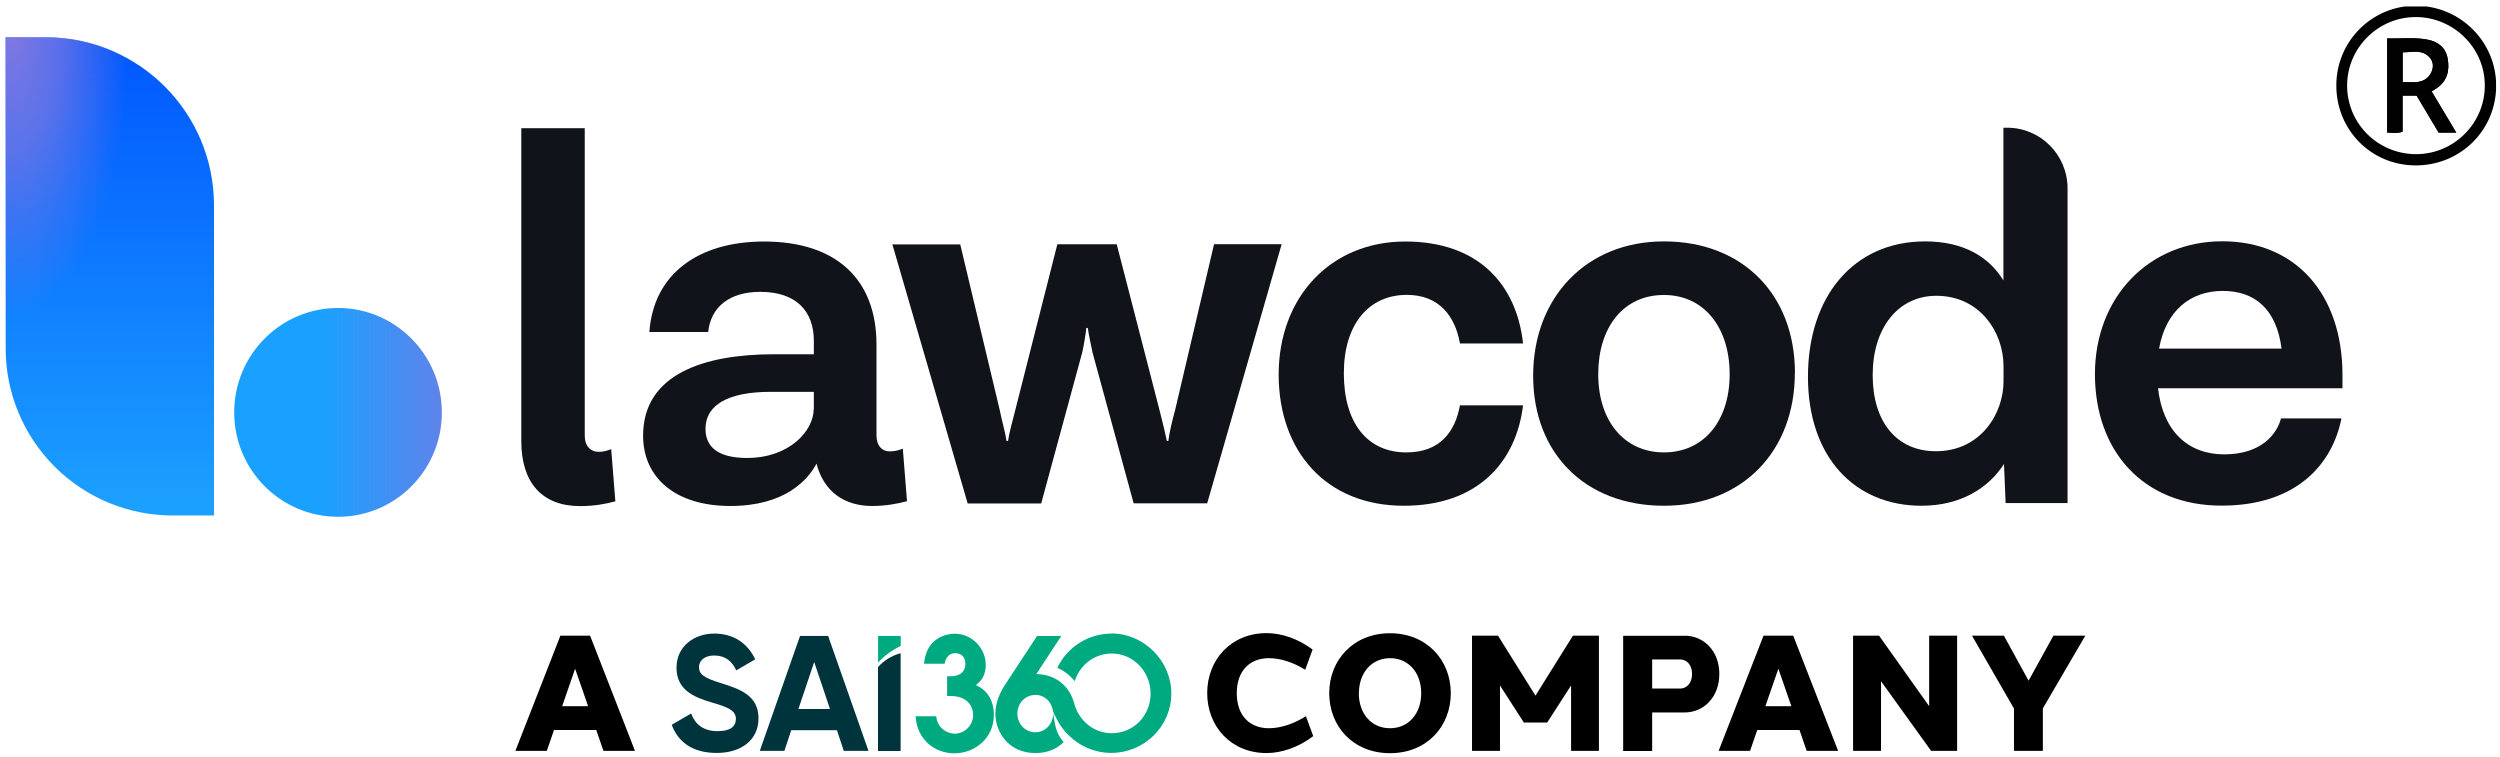 <svg xmlns="http://www.w3.org/2000/svg" width="898.0" height="272.0" viewBox="0.0 0.0 898.0 272.0" version="1.1" xml:space="preserve" style="fill-rule:evenodd;clip-rule:evenodd;stroke-linejoin:round;stroke-miterlimit:2;"><rect id="ArtBoard1" x="0" y="0" width="897.069" height="271.494" style="fill:none;" /><g><rect id="Artboard1" x="2" y="2.333" width="894.583" height="190.833" style="fill:none;" /><g><clipPath id="_clip1"><rect x="2" y="2.333" width="894.583" height="190.833" /></clipPath><g clip-path="url(#_clip1)"><g><path d="M221,180.083c-3.583,0.959 -7.542,1.709 -12.625,1.709c-13.792,-0 -21.125,-8.542 -21.125,-23.334l-0,-112.416l22.792,-0l-0,110.541c-0,3.625 2.083,5.709 4.958,5.709c1.5,-0 2.458,-0.167 4.542,-0.959l1.5,18.792l-0.042,-0.042Z" style="fill:#10141a;fill-rule:nonzero;" /><path d="M325.75,180.042c-3.583,0.958 -7.708,1.708 -12.458,1.708c-10,0 -17.375,-5.125 -20,-15.208c-3.042,5.708 -11.167,15.208 -30.959,15.208c-19.833,0 -31.333,-10.25 -31.333,-25.25c-0,-22.042 21.708,-29.25 47,-29.25l14.333,-0l0,-4.75c0,-10.833 -6.416,-17.667 -19.25,-17.667c-10.958,0 -17.75,5.334 -18.708,14.417l-21.125,0c1.5,-20.875 17.542,-32.458 41.167,-32.5c26.25,-0 40.416,13.833 40.416,37l0,32.667c0,3.583 1.875,5.708 4.75,5.708c1.5,-0 2.667,-0.208 4.709,-0.958l1.5,18.791l-0.042,0.084Zm-33.417,-33.209l0,-6.083l-15.5,0c-15.125,0 -23.416,4.583 -23.416,13.292c-0,6.666 4.708,10.458 14.916,10.458c15.125,-0 23.959,-9.667 23.959,-17.667l0.041,0Z" style="fill:#10141a;fill-rule:nonzero;" /><path d="M460.375,87.708l-26.75,93.084l-26.417,-0l-14.75,-54.084c-0.541,-2.5 -1.5,-7.041 -1.708,-8.916l-0.542,-0c-0.166,1.916 -0.916,6.458 -1.5,8.916l-14.708,54.125l-26.417,0l-27.041,-93.041l24.375,-0l14.166,59.416c0.917,4.542 2.084,8.375 2.459,11.209l0.541,-0c0.375,-2.875 1.5,-6.667 2.625,-11.209l15.084,-59.458l21.333,0l15.333,59.417c1.167,4.541 2.084,8.375 2.667,11.208l0.542,0c0.375,-2.875 1.125,-6.292 2.458,-11.208l13.958,-59.459l24.375,0l-0.083,0Z" style="fill:#10141a;fill-rule:nonzero;" /><path d="M459.292,134.625c-0,-28.125 18.875,-47.875 45.458,-47.875c26.625,-0 40.042,15.75 42.333,36.625l-22.666,-0c-1.709,-9.667 -7.375,-17.458 -19.084,-17.458c-13.583,-0 -22.666,10.458 -22.625,28.291c0.042,17.834 8.5,28.292 22.459,28.292c12.25,-0 17.541,-7.583 19.25,-16.917l22.666,0c-2.458,20.334 -16.208,36.084 -42.833,36.084c-27.917,-0 -44.917,-19.542 -44.958,-47.084c-0.042,-27.541 -0,0 -0,0l-0,0.042Z" style="fill:#10141a;fill-rule:nonzero;" /><path d="M644.708,134c0,27.917 -18.666,47.667 -47,47.667c-28.291,-0 -47,-18.792 -47,-46.709c0,-27.916 18.875,-48.25 47,-48.25c28.125,0 47,18.959 47.042,47.25l-0.042,0.042Zm-70.625,0.417c0,16.708 9.25,28.083 23.625,28.083c14.375,0 23.584,-11.417 23.584,-28.083c-0,-16.667 -9.084,-28.459 -23.625,-28.459c-14.542,0 -23.584,11.584 -23.584,28.5l0,-0.041Z" style="fill:#10141a;fill-rule:nonzero;" /><path d="M742.667,67.667l-0,113.041l-22.25,0l-0.584,-14.041c-5.458,8.541 -15.5,15 -29.625,15c-24,-0 -40.791,-17.459 -40.791,-46.334c-0,-28.875 16.416,-48.625 42.083,-48.625c13.958,0 23.042,5.667 28.125,14.042l0,-54.875l1.375,0c11.958,0 21.667,9.75 21.667,21.792Zm-23,69.333l-0,-5.5c-0,-11.958 -8.334,-25.25 -24.167,-25.25c-13.583,0 -22.833,11.417 -22.833,28.5c-0,17.083 8.875,27.333 22.666,27.333c16.25,0 24.334,-13.666 24.334,-25.083Z" style="fill:#10141a;fill-rule:nonzero;" /><path d="M841.417,139.458l-66.25,0c1.708,15.209 10.583,23.75 23.791,23.75c13.209,0 18.875,-7.208 20.375,-12.916l21.709,-0c-3.209,16.333 -16.042,31.333 -43.042,31.333c-28.292,0 -45.5,-19.708 -45.5,-47.25c-0,-27.542 19.25,-47.667 45.667,-47.708c26.416,-0.042 43.25,18.958 43.25,48.041l-0,4.75Zm-65.875,-14.25l44,0c-1.875,-14.25 -9.625,-20.708 -21.167,-20.708c-11.542,0 -20.375,7.042 -22.833,20.708Z" style="fill:#10141a;fill-rule:nonzero;" /><path d="M121.458,185.625c20.584,0 37.292,-16.792 37.25,-37.5c0,-20.708 -16.708,-37.5 -37.291,-37.5c-20.584,0 -37.292,16.792 -37.292,37.5c-0,20.708 16.708,37.5 37.292,37.5l0.041,0Z" style="fill:url(#_Linear2);fill-rule:nonzero;" /><g><path d="M16.542,13.417c33.291,-0 60.291,26.958 60.333,60.291l-0,111.459l-14.833,-0c-15.917,-0 -31.167,-6.292 -42.417,-17.542c-11.25,-11.25 -17.583,-26.5 -17.583,-42.375l-0,-111.792l14.5,0l-0,-0.041Z" style="fill:url(#_Linear3);fill-rule:nonzero;" /><path d="M76.833,73.25l0,111.875l-14.916,0c-33.042,0 -59.875,-26.792 -59.875,-59.833l-0,-111.875l14.916,-0c33.042,-0 59.875,26.791 59.875,59.833Z" style="fill:url(#_Radial4);fill-rule:nonzero;" /></g><path d="M868,2.042c-15.917,-0.084 -28.75,12.666 -28.792,28.583c-0.041,16.083 12.5,28.75 28.5,28.792c16.042,-0 28.792,-12.542 28.917,-28.459c0.125,-15.791 -12.792,-28.791 -28.625,-28.875l-0,-0.041Zm-0.083,53.333c-13.709,-0 -24.75,-10.875 -24.834,-24.5c-0.083,-13.542 11.042,-24.75 24.625,-24.75c13.584,-0 24.834,11.042 24.834,24.542c0.041,13.583 -11.042,24.666 -24.625,24.708Zm7.166,-23.583c3.959,-2.584 4.875,-6.417 4.125,-10.709c-0.708,-4.041 -3.5,-6.166 -7.416,-6.875c-4.75,-0.875 -9.5,-0.25 -14.334,-0.416l0,33.791c1.917,0.125 3.584,0.417 5.542,-0.291l-0,-12.959l5.042,0c2.583,4.375 5.25,8.834 7.916,13.292l6.334,0c-3.125,-5.208 -5.959,-9.958 -8.875,-14.833c0.75,-0.459 1.208,-0.709 1.666,-1.042l0,0.042Zm-12.041,-2.334l-0,-10.666c3.458,-0 7.083,-1.167 9.75,1.916c1.458,1.667 1.416,3.959 0.208,5.875c-2.375,3.709 -6.125,2.917 -9.958,2.875Z" style="fill:#010101;fill-rule:nonzero;" /><path d="M873.417,32.833c0.75,-0.458 1.208,-0.708 1.666,-1.041c3.959,-2.584 4.875,-6.417 4.125,-10.709c-0.708,-4.041 -3.5,-6.166 -7.416,-6.875c-4.75,-0.875 -9.5,-0.25 -14.334,-0.416l0,33.791c1.917,0.125 3.584,0.417 5.542,-0.291l-0,-12.959l5.042,0c2.583,4.375 5.25,8.834 7.916,13.292l6.334,0c-3.125,-5.208 -5.959,-9.958 -8.875,-14.833l-0,0.041Zm-10.375,-3.375l-0,-10.666c3.458,-0 7.083,-1.167 9.75,1.916c1.458,1.667 1.416,3.959 0.208,5.875c-2.375,3.709 -6.125,2.917 -9.958,2.875Z" style="fill:#010101;fill-rule:nonzero;" /></g></g></g></g><g><path d="M340.292,242.917l1.291,-0c2.625,-0 5.167,-1.167 5.167,-4.417c-0,-2.958 -1.833,-3.875 -3.708,-3.875c-2.75,0 -3.584,2.625 -3.709,3.792l-7.416,-0c0.791,-9.542 8.416,-10.792 10.958,-10.792c6.417,-0 11.208,5.375 11.208,11.167c0,4.625 -2.5,6.5 -3.583,7.291c6.5,2.75 6.5,9.5 6.5,10.667c0,8.542 -6.958,13.833 -14.167,13.833c-7.208,0 -13.416,-4.958 -13.958,-13.291l7.417,-0c0.416,4.416 4.125,6.25 6.666,6.25c3.125,-0 6.584,-2.625 6.584,-6.667c-0,-3.292 -2.125,-6.875 -8.167,-6.875l-1.167,-0l0,-7.042l0.084,-0.041Z" style="fill:#00aa81;fill-rule:nonzero;" /><path d="M241.292,260.333l6.958,-4.041c1.458,3.875 4.375,6.333 9.5,6.333c5.125,-0 6.583,-2.083 6.583,-4.375c0,-3.042 -2.791,-4.25 -8.916,-6c-6.334,-1.875 -12.417,-4.542 -12.417,-12.375c-0,-7.833 6.458,-12.292 13.542,-12.292c7.083,0 11.958,3.5 14.75,9.25l-6.834,3.959c-1.458,-3.125 -3.75,-5.334 -7.916,-5.334c-3.417,0 -5.459,1.792 -5.459,4.125c0,2.542 1.584,3.875 7.875,5.792c6.542,2.083 13.5,4.25 13.5,12.667c0,7.75 -6.208,12.416 -15,12.416c-8.791,0 -14,-4.041 -16.208,-10.208l0.042,0.083Z" style="fill:#00343d;fill-rule:nonzero;" /><path d="M300.667,262.292l-16.459,-0l-2.458,7.416l-8.833,0l14.458,-41.291l10.083,-0l14.5,41.291l-8.875,0l-2.458,-7.416l0.042,-0Zm-2.542,-7.625l-5.667,-16.875l-5.666,16.875l11.375,-0l-0.042,-0Z" style="fill:#00343d;fill-rule:nonzero;" /><path d="M315.375,239.625l-0,30.125l8.125,-0l-0,-35.125c-3.333,0.917 -6.083,2.708 -8.125,5Z" style="fill:#00343d;fill-rule:nonzero;" /><path d="M323.542,232l-0,-3.583l-8.125,-0l-0,9.583c2,-2.208 4.708,-4.333 8.125,-6Z" style="fill:#00aa81;fill-rule:nonzero;" /><path d="M399.292,227.583c-8.5,0 -16,4.917 -19.5,12.292c2.583,1.167 4.666,2.833 6.25,4.792c1.791,-5.75 7.041,-9.917 13.291,-9.917c7.75,0 13.959,6.458 13.959,14.375c-0,7.917 -6.084,14.25 -13.959,14.25c-6.5,-0 -11.791,-4.583 -13.416,-10.5c-0,-0.167 -0.084,-0.333 -0.125,-0.417c-0,-0.125 -0,-0.208 -0.084,-0.333c-1.541,-5.167 -5.958,-9.875 -13.458,-10l8.958,-13.667l-8.708,0l-11.5,17.542c-0.958,1.375 -1.708,2.958 -2.375,4.625c-0.292,0.75 -0.5,1.542 -0.667,2.25c-0.291,1.167 -0.416,2.333 -0.416,3.458c-0,6.542 4.666,14.167 14.375,14.167c4.458,-0 7.833,-1.583 10.166,-3.958c0,-0 -1.458,-1.375 -2.458,-4.042c-0.833,-2.208 -1.333,-6.5 -1.333,-6.458l-0,0.291c-0,3.875 -2.959,6.709 -6.417,6.709c-3.458,-0 -6.417,-2.834 -6.417,-6.709c0,-3.875 2.959,-6.708 6.417,-6.708l0.5,-0c0.167,-0 0.333,-0 0.458,0.042c0.125,0.041 0.334,0.041 0.459,0.083c0.125,0.042 0.291,0.083 0.458,0.125c0.167,0.042 0.292,0.083 0.458,0.167c0.167,0.083 0.292,0.125 0.417,0.208c0.125,0.083 0.292,0.125 0.417,0.208c0.125,0.084 0.25,0.167 0.375,0.25c0.125,0.084 0.25,0.167 0.375,0.292c0.125,0.125 0.25,0.208 0.375,0.292c0.125,0.083 0.208,0.208 0.333,0.333c0.125,0.125 0.208,0.25 0.292,0.375c0.083,0.125 0.208,0.25 0.291,0.375c0.084,0.125 0.167,0.25 0.25,0.417c0.084,0.166 0.167,0.291 0.209,0.416c0.041,0.125 0.125,0.292 0.208,0.459c0.208,0.541 0.333,1.083 0.458,1.625c0.125,0.458 0.292,0.875 0.5,1.25c0.209,0.416 0.417,0.833 0.625,1.25c0.084,0.208 0.209,0.375 0.292,0.541c0.083,0.167 0.208,0.375 0.292,0.542c0.083,0.167 0.208,0.375 0.291,0.542c0.084,0.166 0.209,0.333 0.292,0.5c0.083,0.166 0.208,0.333 0.292,0.5c0.083,0.166 0.208,0.333 0.333,0.458c0.125,0.125 0.208,0.292 0.333,0.458c0.125,0.167 0.209,0.292 0.334,0.459c0.125,0.166 0.208,0.291 0.333,0.416c0.125,0.125 0.208,0.292 0.333,0.417c0.125,0.125 0.209,0.25 0.334,0.375c0.125,0.125 0.208,0.25 0.333,0.375c0.125,0.125 0.208,0.25 0.333,0.333c0.125,0.084 0.209,0.209 0.334,0.334c-0,-0 0.083,0.041 0.083,0.083c3.875,3.875 9.333,6.333 15.292,6.333c11.875,0 21.583,-9.541 21.583,-21.333c0,-11.792 -9.875,-21.583 -21.583,-21.583l0.125,0.041Z" style="fill:#00aa81;fill-rule:nonzero;" /></g><path d="M216.75,269.708l-2.583,-7.5l-15.167,0l-2.583,7.5l-11.292,0l16.167,-41.375l10.666,0l16.125,41.375l-11.333,0Zm-5.5,-16.041l-4.667,-13.459l-4.666,13.459l9.375,-0l-0.042,-0Z" style="fill-rule:nonzero;" /><g><path d="M471.458,233.375l-2.625,7.208c-4.291,-2.708 -8.958,-4.166 -13.041,-4.166c-6.625,-0 -11.542,4.25 -11.542,12.583c-0,8.333 4.917,12.583 11.542,12.583c4.166,0 8.916,-1.541 13.291,-4.333l2.625,7.167c-5.208,4 -11.375,6.083 -16.75,6.083c-12.833,0 -21.333,-9.625 -21.333,-21.542c-0,-11.916 8.5,-21.541 21.333,-21.541c5.334,-0 11.334,2 16.5,5.875l0,0.083Z" style="fill-rule:nonzero;" /><path d="M521.125,249c-0,11.917 -8.583,21.542 -21.833,21.542c-13.25,-0 -21.834,-9.625 -21.834,-21.542c0,-11.917 8.667,-21.542 21.834,-21.542c13.166,0 21.833,9.625 21.833,21.542Zm-33.042,-0c0,7.292 4.5,12.583 11.209,12.583c6.708,0 11.208,-5.291 11.208,-12.583c-0,-7.292 -4.5,-12.583 -11.167,-12.583c-6.666,-0 -11.208,5.25 -11.208,12.583l-0.042,-0Z" style="fill-rule:nonzero;" /><path d="M574.375,269.708l-10.042,0l0,-23.5l-8.583,13.334l-8.375,-0l-8.583,-13.334l-0,23.5l-10.042,0l0,-41.375l9.333,0l13.459,21.542l13.458,-21.542l9.333,0l0,41.375l0.042,0Z" style="fill-rule:nonzero;" /><path d="M605.125,228.333c6.792,0 12.5,5.459 12.458,13.792c0,8.375 -5.708,13.792 -12.458,13.792l-11.667,-0l0,13.833l-10.416,0l-0,-41.375l22.083,0l0,-0.042Zm-1.625,8.542l-10.042,-0l0,10.458l10.042,0c2.208,0 4.292,-1.791 4.292,-5.25c-0,-3.416 -2.042,-5.208 -4.292,-5.208Z" style="fill-rule:nonzero;" /><path d="M648.958,269.708l-2.583,-7.5l-15.167,0l-2.583,7.5l-11.292,0l16.125,-41.375l10.667,0l16.125,41.375l-11.292,0Zm-5.5,-16.041l-4.666,-13.459l-4.667,13.459l9.375,-0l-0.042,-0Z" style="fill-rule:nonzero;" /><path d="M703,269.708l-9.333,0l-18,-25l-0,25l-10.042,0l0,-41.375l9.333,0l18,25.334l0,-25.334l10.042,0l0,41.375Z" style="fill-rule:nonzero;" /><path d="M733.833,269.708l-10.416,0l-0,-15.208l-15.084,-26.167l11.459,0l8.875,16.167l8.916,-16.167l11.459,0l-15.25,26.125l-0,15.25l0.041,0Z" style="fill-rule:nonzero;" /></g><defs><linearGradient id="_Linear2" x1="0" y1="0" x2="1" y2="0" gradientUnits="userSpaceOnUse" gradientTransform="matrix(-75.168,0.026,-0.026,-75.168,190.344,141.916)"><stop offset="0" style="stop-color:#7c76e1;stop-opacity:1" /><stop offset="0.17" style="stop-color:#7c76e1;stop-opacity:1" /><stop offset="1" style="stop-color:#1aa1ff;stop-opacity:1" /></linearGradient><linearGradient id="_Linear3" x1="0" y1="0" x2="1" y2="0" gradientUnits="userSpaceOnUse" gradientTransform="matrix(0.059,169.287,-169.287,0.059,45.134,11.923)"><stop offset="0" style="stop-color:#05f;stop-opacity:1" /><stop offset="1" style="stop-color:#1ca0ff;stop-opacity:1" /></linearGradient><radialGradient id="_Radial4" cx="0" cy="0" r="1" gradientUnits="userSpaceOnUse" gradientTransform="matrix(-42.9,0.015,0.037,105.233,3.643,8.393)"><stop offset="0" style="stop-color:#8179e1;stop-opacity:1" /><stop offset="0.43" style="stop-color:#8179e1;stop-opacity:0.69" /><stop offset="1" style="stop-color:#8179e1;stop-opacity:0" /></radialGradient></defs></svg>